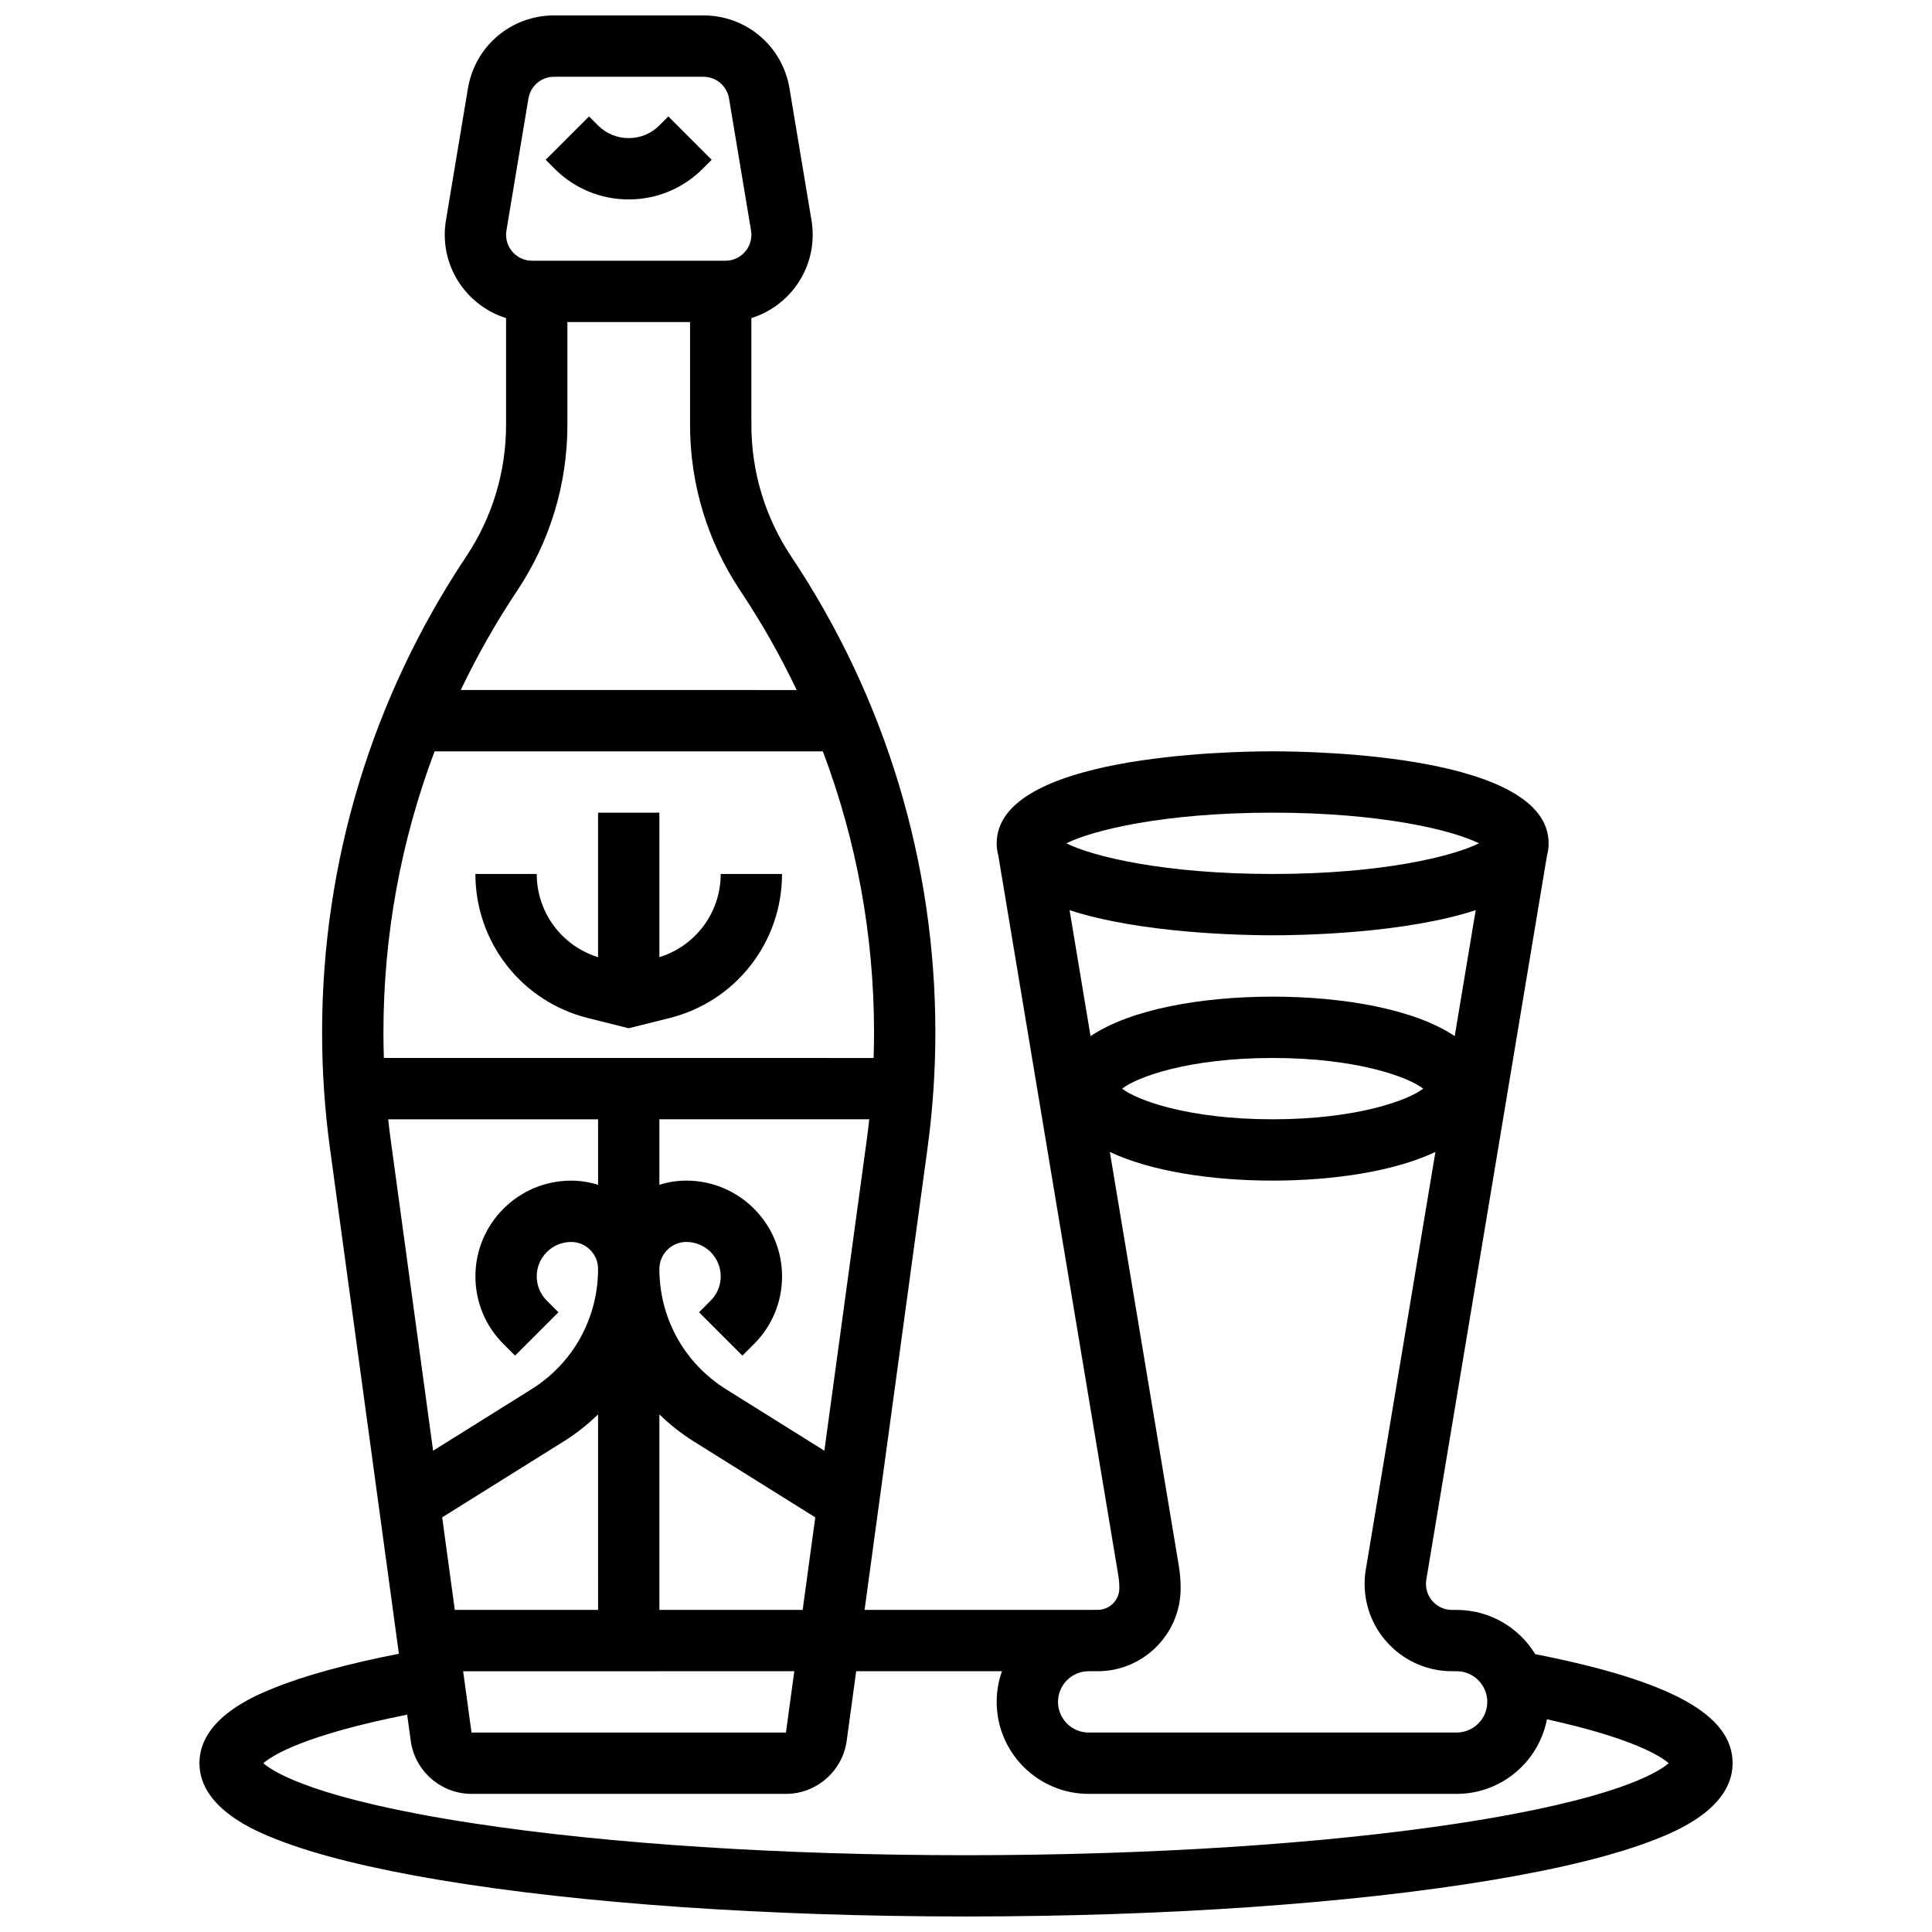 <?xml version="1.0" encoding="UTF-8"?>
<!-- Uploaded to: SVG Repo, www.svgrepo.com, Generator: SVG Repo Mixer Tools -->
<svg width="800px" height="800px" version="1.1" viewBox="144 144 512 512" xmlns="http://www.w3.org/2000/svg">
 <defs>
  <clipPath id="a">
   <path d="m196 148.09h408v503.81h-408z"/>
  </clipPath>
 </defs>
 <path d="m310.61 196.85c7.41 0 14.379-2.887 19.617-8.125l2.379-2.379-11.492-11.492-2.379 2.383c-2.172 2.172-5.055 3.363-8.125 3.363-3.07 0-5.957-1.195-8.125-3.363l-2.379-2.379-11.496 11.488 2.383 2.379c5.238 5.242 12.207 8.125 19.617 8.125z"/>
 <path d="m299.79 413.79 10.824 2.707 10.824-2.707c17.551-4.387 29.805-20.082 29.805-38.172h-16.25c0 10.184-6.625 19.055-16.25 22.039l-0.004-38.293h-16.25v38.293c-9.629-2.984-16.25-11.859-16.25-22.039h-16.254c0 18.09 12.254 33.785 29.805 38.172z"/>
 <g clip-path="url(#a)">
  <path d="m550.86 582.38c-4.281-7.031-12.023-11.738-20.84-11.738h-1.242c-3.797 0-6.883-3.086-6.883-6.883 0-0.379 0.031-0.758 0.094-1.133l31.98-191.89c0.281-1.031 0.43-2.113 0.43-3.25 0-23.203-60.922-24.379-73.133-24.379-12.211 0-73.133 1.176-73.133 24.379 0 1.137 0.148 2.215 0.43 3.25l31.793 190.75c0.188 1.125 0.281 2.269 0.281 3.41 0 3.164-2.574 5.734-5.734 5.734l-2.394 0.004h-59.391l16.676-122.3c1.383-10.145 2.086-20.48 2.086-30.719 0-45.035-13.203-88.648-38.188-126.12-6.918-10.375-10.57-22.449-10.57-34.914v-28.285c9.406-2.938 16.25-11.73 16.25-22.09 0-1.27-0.105-2.551-0.316-3.805l-5.832-34.988c-1.863-11.203-11.461-19.332-22.816-19.332h-39.578c-11.355 0-20.953 8.129-22.82 19.332l-5.832 34.988c-0.211 1.254-0.316 2.535-0.316 3.805 0 10.359 6.848 19.152 16.25 22.09v28.285c0 12.465-3.656 24.539-10.57 34.91-24.977 37.473-38.184 81.082-38.184 126.12 0 10.238 0.699 20.574 2.086 30.719l18.266 133.93c-13.887 2.727-25.102 5.809-33.391 9.188-4.816 1.965-19.465 7.941-19.465 19.809 0 12.145 15.41 18.219 20.473 20.211 10.352 4.078 24.969 7.707 43.438 10.789 37.266 6.211 86.715 9.629 139.24 9.629s101.98-3.422 139.24-9.629c18.473-3.078 33.086-6.707 43.438-10.789 5.062-1.992 20.473-8.066 20.473-20.211 0-12.797-16.176-21.762-52.293-28.891zm-69.598-174.26c-18.777 0-37.66 3.32-48.254 10.469l-5.562-33.387c18.953 6.195 46.102 6.664 53.816 6.664 7.715 0 34.863-0.473 53.816-6.668l-5.562 33.387c-10.594-7.144-29.477-10.465-48.254-10.465zm39.895 24.379c-3.816 3.004-17.434 8.125-39.891 8.125-22.461 0-36.078-5.121-39.891-8.125 3.816-3.004 17.434-8.125 39.891-8.125 22.457-0.004 36.074 5.121 39.891 8.125zm-39.895-73.137c28.781 0 47.66 4.637 54.668 8.125-7.004 3.492-25.887 8.125-54.668 8.125s-47.66-4.637-54.668-8.125c7.008-3.488 25.887-8.125 54.668-8.125zm-46.367 227.53c12.125 0 21.988-9.863 21.988-21.988 0-2.031-0.168-4.078-0.504-6.082l-18.258-109.54c10.969 5.168 27.094 7.59 43.141 7.59 16.047 0 32.172-2.426 43.137-7.59l-18.445 110.67c-0.211 1.254-0.316 2.535-0.316 3.805 0.004 12.754 10.383 23.133 23.141 23.133h1.242c4.481 0 8.125 3.644 8.125 8.125s-3.644 8.125-8.125 8.125h-97.512c-4.481 0-8.125-3.644-8.125-8.125s3.644-8.125 8.125-8.125zm-132.4-16.25h-37.969l-3.344-24.527 32.238-20.148c3.32-2.078 6.344-4.481 9.074-7.137zm52.004 16.25-2.215 16.25-83.328 0.004-2.215-16.25zm-35.754-16.25v-51.809c2.731 2.652 5.754 5.059 9.074 7.137l32.238 20.148-3.344 24.523zm43.723-42.188-26.031-16.27c-11.078-6.922-17.691-18.852-17.691-31.914 0-3.938 3.203-7.141 7.141-7.141 5.023 0 9.113 4.086 9.113 9.113 0 2.434-0.949 4.723-2.668 6.441l-3.078 3.078 11.492 11.492 3.078-3.078c4.789-4.789 7.43-11.16 7.43-17.934-0.004-13.988-11.383-25.367-25.367-25.367-2.488 0-4.887 0.395-7.141 1.117v-17.367h55.617c-0.203 1.844-0.422 3.688-0.672 5.519zm-84.258-323.37 5.832-34.988c0.555-3.332 3.41-5.754 6.789-5.754h39.578c3.379 0 6.234 2.418 6.789 5.754l5.832 34.988c0.062 0.375 0.094 0.754 0.094 1.133 0 3.797-3.086 6.883-6.883 6.883h-51.242c-3.797 0-6.883-3.09-6.883-6.883 0-0.379 0.031-0.762 0.094-1.133zm2.859 95.434c8.699-13.051 13.297-28.242 13.297-43.926v-27.242h32.504v27.242c0 15.684 4.598 30.875 13.301 43.926 5.644 8.465 10.633 17.27 14.965 26.348l-89.031-0.004c4.332-9.074 9.32-17.879 14.965-26.344zm-21.895 42.598h102.89c8.938 23.664 13.566 48.832 13.566 74.508 0 2.246-0.039 4.5-0.113 6.754l-129.79-0.004c-0.07-2.254-0.113-4.504-0.113-6.754 0-25.672 4.629-50.84 13.562-74.504zm-12.297 97.512h55.617v17.371c-2.25-0.723-4.648-1.117-7.141-1.117-13.984-0.004-25.363 11.375-25.363 25.363 0 6.773 2.641 13.145 7.43 17.934l3.078 3.078 11.492-11.492-3.078-3.078c-1.723-1.723-2.672-4.008-2.672-6.441 0-5.023 4.086-9.113 9.113-9.113 3.938 0 7.141 3.203 7.141 7.141 0 13.062-6.613 24.992-17.688 31.914l-26.031 16.27-11.223-82.312c-0.254-1.832-0.477-3.672-0.676-5.516zm283.55 186.59c-35.629 5.434-81.945 8.43-130.42 8.43s-94.789-2.992-130.42-8.43c-41.504-6.332-52.949-13.461-55.801-15.949 2.394-2.086 10.855-7.438 38.117-12.867l0.945 6.938c1.098 8.012 8.02 14.055 16.105 14.055h83.324c8.086 0 15.008-6.043 16.102-14.055l2.519-18.449h38.629c-0.902 2.543-1.398 5.277-1.398 8.125 0 13.441 10.934 24.379 24.379 24.379h97.512c11.863 0 21.773-8.523 23.934-19.766 22.656 4.996 30.055 9.715 32.266 11.641-2.852 2.488-14.297 9.617-55.797 15.949z"/>
 </g>
</svg>
